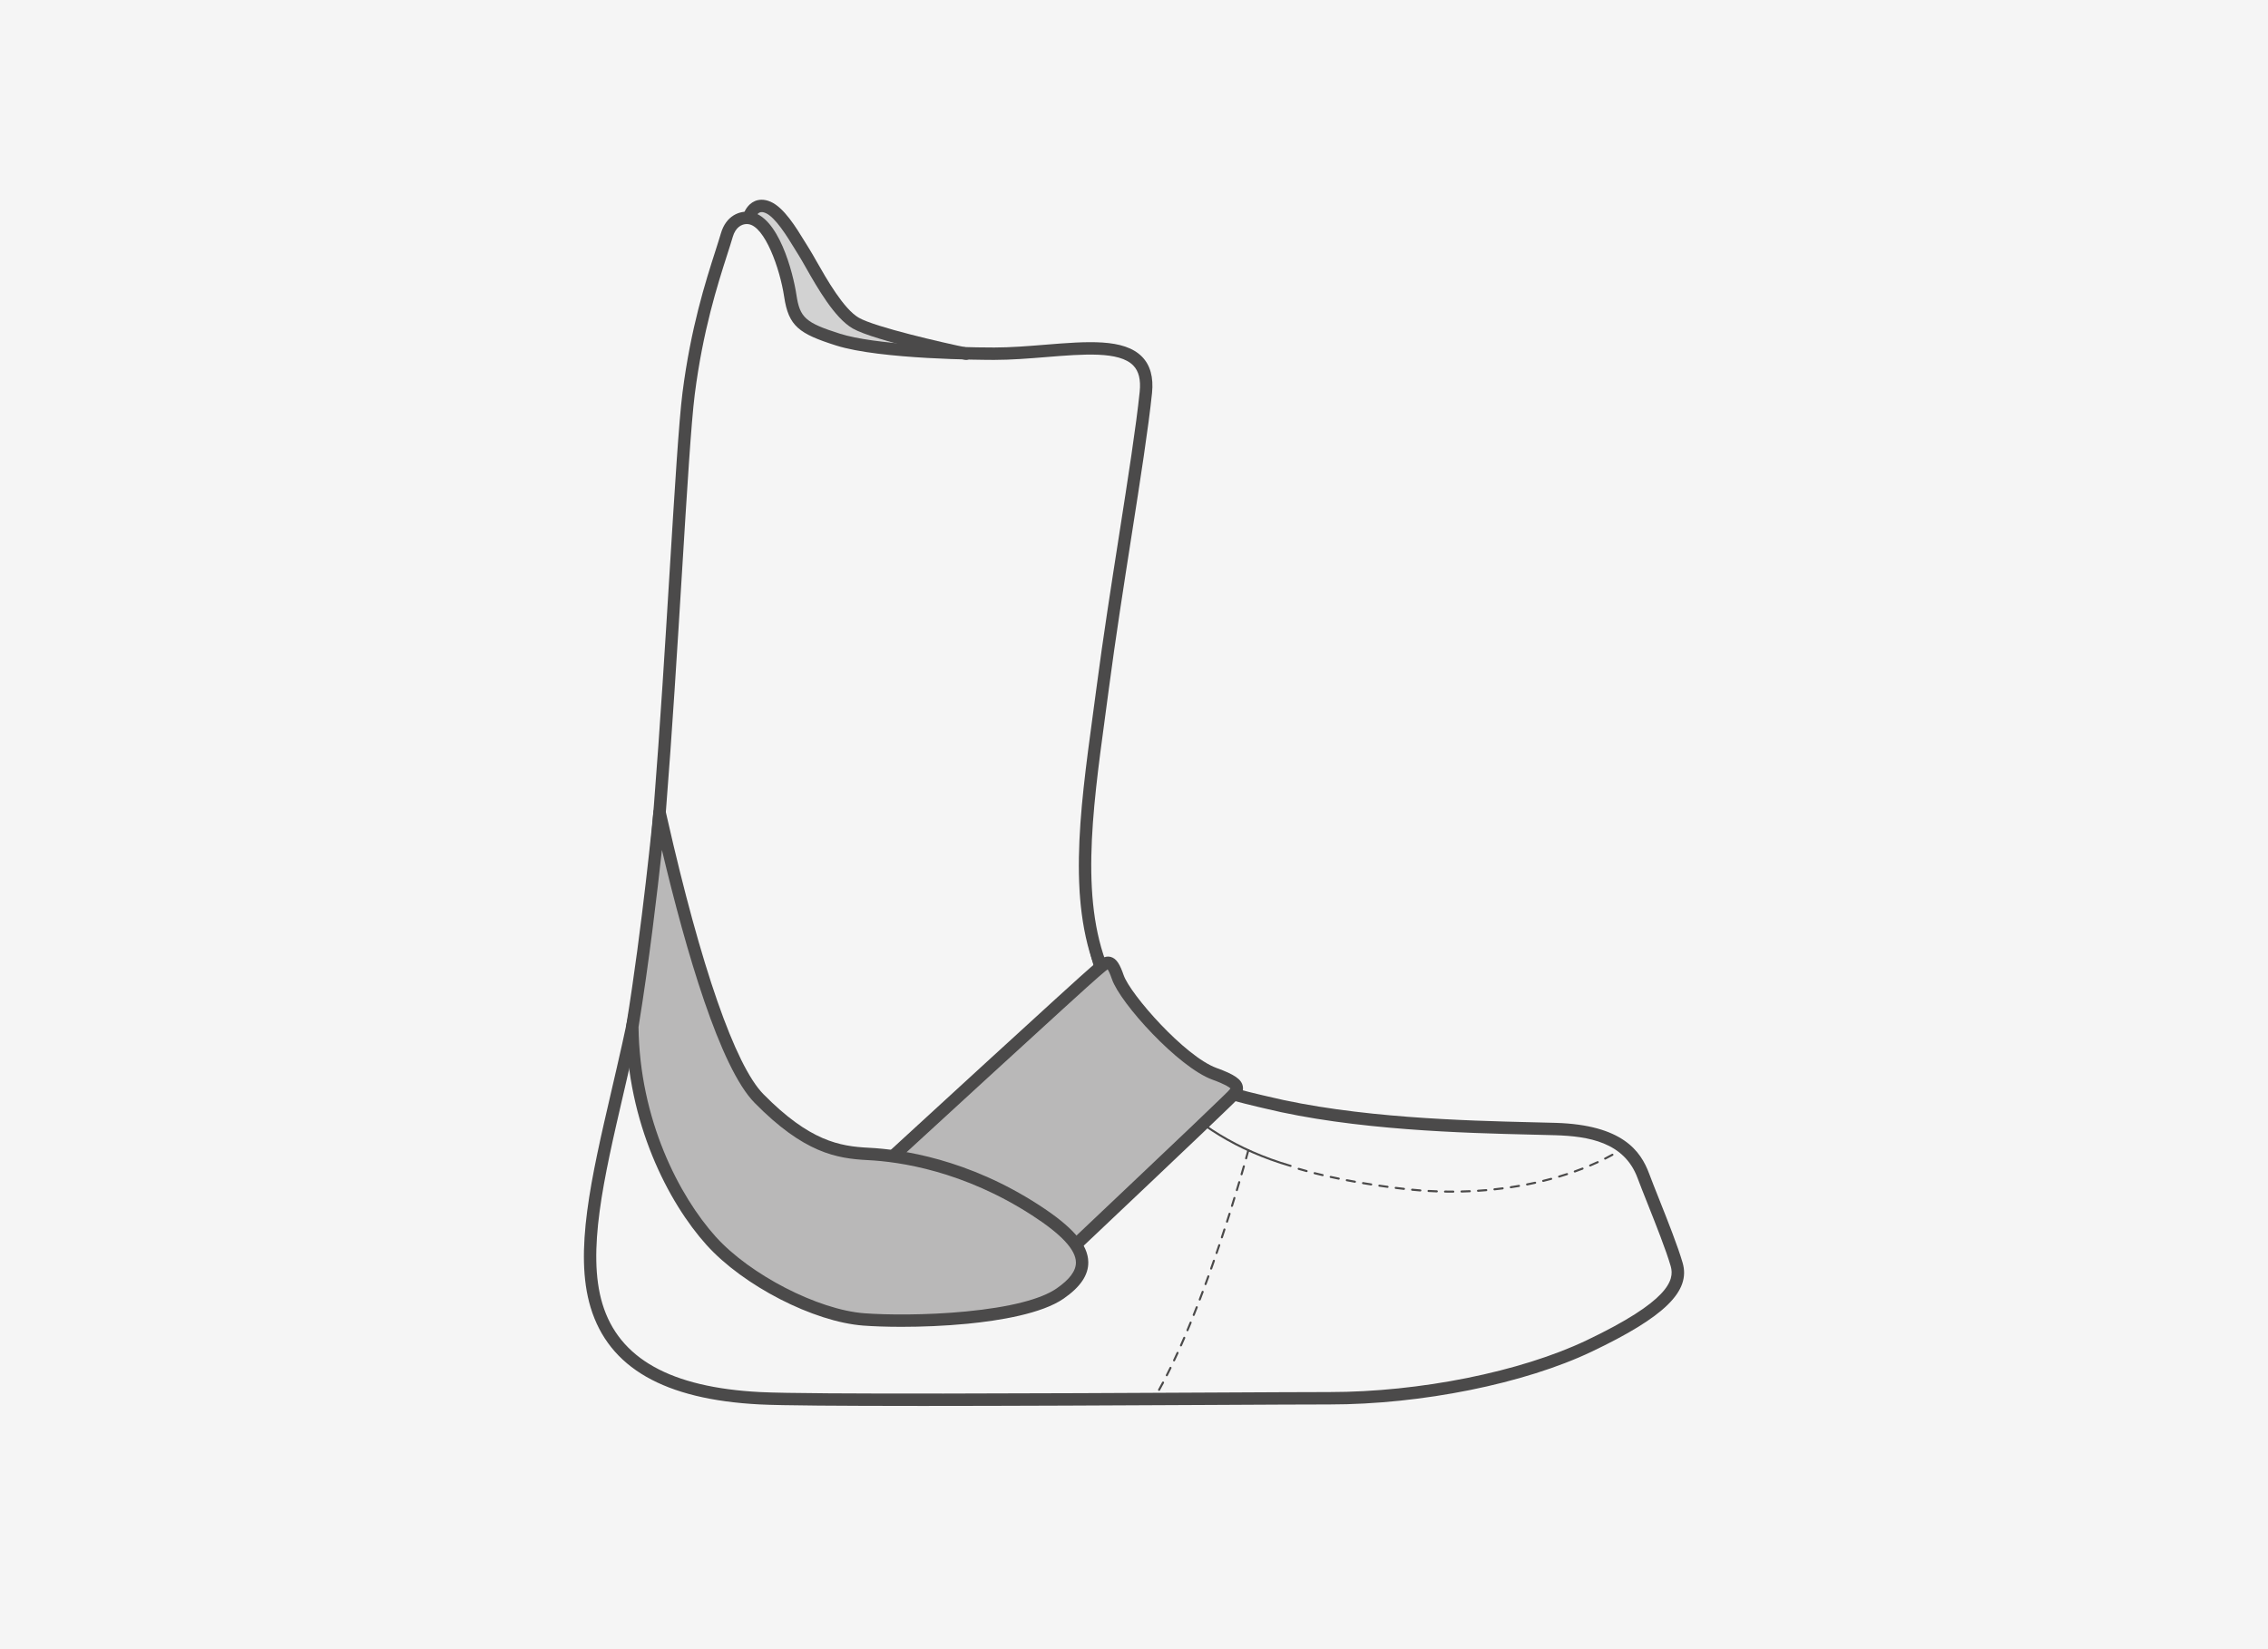 <?xml version="1.0" encoding="UTF-8"?><svg xmlns="http://www.w3.org/2000/svg" viewBox="0 0 1100 800"><defs><style>.cls-1{fill:#f5f5f5;}.cls-2{fill:#b9b8b8;}.cls-3{fill:#d2d2d2;}.cls-4{fill:#4b4a4a;}</style></defs><g id="Background"><rect class="cls-1" width="1100" height="800"/></g><g id="Outlined_Artwork"><g id="Fills_copy"><path class="cls-1" d="M591.95,528.88c-6.13-2.26-38.64-17.33-55.8-54.93-17.16-37.6-8.49-85.68-1.67-137.44,6.81-51.76,17.8-112.5,21.07-144.1,3.27-31.6-25.38-21.29-60.53-21.29-20.43,0-71.39-.93-88.55-6.38-17.16-5.45-20.95-6.64-22.86-19.45-1.91-12.8-10.94-41.46-21.77-41.47-10.13-.01-23.26,51.43-28.17,89.85s-11.66,226.34-23.92,289.27c-12.26,62.93-31.06,115.24-20.43,150.39,10.63,35.14,47.4,43.32,79.28,44.95,31.88,1.63,234.57,0,276.25,0s91.54-8.99,125.87-25.34c34.33-16.35,45.86-27.88,42.5-39.5s-12.35-32.78-16.16-43.05c-3.81-10.26-12.08-21.8-42.68-22.7-30.6-.91-91.54-1-140.58-12.99,0,0-15.72-3.57-21.84-5.82Z"/><path class="cls-3" d="M413.82,156.49c-10.17-5.81-22.82-34.92-27.18-41.82-4.36-6.9-7.51-11.15-14.05-14.05-6.54-2.91-9.99,5.68-9.99,5.68,0,0,8.92,1.77,13.54,11.03,5.35,10.74,5.18,40.82,20.72,45.36,15.54,4.54,41.58,9.22,55.51,8.51,13.93-.71-28.38-8.9-38.55-14.71Z"/></g><g id="Lines_copy"><path class="cls-4" d="M445.03,682.01c-36.34,0-65.88-.18-76.59-.73-46.32-2.38-73.14-17.78-82-47.08-8.08-26.72,.33-62.93,10.07-104.86,3.49-15.03,7.1-30.56,10.29-46.97,7.87-40.39,13.73-135.93,18.01-205.68,2.39-38.87,4.45-72.44,6.2-86.18,4.03-31.55,11.21-53.95,15.96-68.77,1.05-3.28,1.96-6.11,2.66-8.52,2.53-8.7,9.16-11.07,14.09-10.45,13.84,1.75,20.97,29.66,22.55,40.27,1.65,11.07,4.41,13.53,21.1,18.83,16.65,5.29,54.87,6.7,74.83,6.7,8.02,0,16.45-.68,24.6-1.34,20.59-1.67,38.37-3.11,47.12,5.84,3.98,4.07,5.6,9.99,4.82,17.59-1.75,16.93-5.72,42.34-9.93,69.24-3.83,24.5-7.79,49.83-10.97,73.96-.6,4.56-1.22,9.12-1.83,13.67-6.39,47.15-12.43,91.69,2.86,125.18,18.13,39.72,53.75,53.23,54.11,53.36h0c5.87,2.17,21.31,5.68,21.47,5.71,43.25,10.57,96.65,11.85,128.56,12.62,4.16,.1,7.99,.19,11.44,.29,32.48,.96,41.33,13.68,45.41,24.66,1.19,3.2,2.93,7.58,4.78,12.23,4.06,10.21,9.11,22.92,11.46,31.03,3.98,13.77-8.79,26.24-44.09,43.05-32.69,15.57-82.61,25.63-127.16,25.63-10.61,0-31.4,.1-57.72,.24-42.74,.21-97.53,.49-142.1,.49ZM362.22,108.68c-2.54,0-5.48,1.61-6.82,6.22-.72,2.48-1.64,5.35-2.71,8.67-4.68,14.61-11.76,36.7-15.72,67.7-1.73,13.54-3.78,47.02-6.16,85.79-4.53,73.81-10.17,165.68-18.12,206.46-3.22,16.51-6.84,32.1-10.34,47.18-9.54,41.09-17.78,76.58-10.17,101.77,8.04,26.59,33.08,40.59,76.56,42.82,23.67,1.21,140.82,.62,218.34,.23,26.33-.13,47.13-.24,57.75-.24,43.73,0,92.63-9.83,124.58-25.05,39.97-19.03,42.86-29.22,40.91-35.96-2.26-7.83-7.26-20.39-11.27-30.48-1.86-4.67-3.61-9.09-4.83-12.35-6.48-17.43-23.84-20.27-39.96-20.75-3.44-.1-7.26-.19-11.41-.29-32.15-.77-85.96-2.06-129.79-12.78-.6-.14-15.93-3.62-22.17-5.92h0c-.38-.14-38.33-14.53-57.49-56.5-16.01-35.07-9.86-80.45-3.35-128.48,.62-4.54,1.23-9.09,1.83-13.64,3.18-24.2,7.15-49.57,10.99-74.1,4.19-26.82,8.16-52.16,9.89-68.93,.6-5.82-.42-10-3.14-12.77-6.78-6.94-24.06-5.54-42.35-4.05-8.27,.67-16.82,1.36-25.08,1.36-5.6,0-55.29-.2-76.65-6.98-17.92-5.69-23.07-9.28-25.22-23.67-2.05-13.75-9.41-34.19-17.37-35.2-.25-.03-.5-.05-.75-.05Z"/><path class="cls-4" d="M468.48,174.57c-.2,0-.41-.02-.62-.06-1.78-.37-43.8-9.18-54.26-15.16-8.83-5.05-17.26-19.9-22.84-29.72-1.3-2.29-2.43-4.27-3.27-5.61-.63-1-1.31-2.11-2.03-3.29-3.72-6.08-9.34-15.26-14.09-17.37-1.18-.52-2.15-.63-2.9-.3-1.25,.53-1.9,2.14-1.91,2.16-.56,1.56-2.27,2.37-3.83,1.82-1.56-.56-2.38-2.27-1.82-3.83,.15-.41,1.55-4.09,5.2-5.66,1.61-.69,4.26-1.19,7.7,.34,6.45,2.87,12.17,12.21,16.77,19.72,.7,1.15,1.37,2.23,1.99,3.22,.92,1.45,2.07,3.49,3.41,5.85,4.94,8.69,13.2,23.24,20.6,27.48,8.01,4.57,40.62,12.01,52.51,14.5,1.62,.34,2.66,1.93,2.32,3.55-.29,1.42-1.54,2.39-2.93,2.39Z"/><path class="cls-4" d="M703.97,578.55c-1.04,0-2.08,0-3.12-.03-.28,0-.5-.23-.49-.51,0-.28,.21-.46,.51-.49,1.04,.02,2.08,.02,3.11,.03h.88s0,0,0,0c.28,0,.5,.22,.5,.5,0,.28-.22,.5-.5,.5h-.89Zm4.89-.06c-.27,0-.49-.22-.5-.49,0-.28,.21-.51,.49-.51,1.33-.03,2.66-.08,3.99-.14,0,0,.02,0,.02,0,.27,0,.49,.21,.5,.48,.01,.28-.2,.51-.48,.52-1.33,.06-2.67,.11-4.01,.14h-.01Zm-12-.07h-.02c-1.33-.05-2.67-.11-4.01-.19-.28-.02-.49-.25-.47-.53,.01-.27,.23-.48,.53-.47,1.33,.08,2.66,.14,3.99,.18,.28,.01,.49,.24,.48,.52,0,.27-.23,.48-.5,.48Zm20-.29c-.26,0-.48-.2-.5-.47-.02-.28,.19-.51,.47-.53,1.33-.09,2.66-.19,3.98-.3,.27-.03,.52,.18,.54,.46,.02,.28-.18,.52-.46,.54-1.33,.11-2.66,.22-4,.3-.01,0-.02,0-.03,0Zm-27.98-.16s-.03,0-.04,0c-1.33-.1-2.66-.22-4-.35-.27-.03-.48-.27-.45-.55,.03-.27,.28-.47,.55-.45,1.33,.13,2.65,.25,3.97,.35,.28,.02,.48,.26,.46,.54-.02,.26-.24,.46-.5,.46Zm35.95-.53c-.25,0-.47-.19-.5-.45-.03-.27,.17-.52,.44-.55,1.33-.14,2.65-.3,3.96-.47,.28-.04,.52,.16,.56,.43,.04,.27-.16,.53-.43,.56-1.32,.17-2.65,.33-3.98,.47-.02,0-.04,0-.05,0Zm-43.91-.24s-.04,0-.06,0c-1.32-.15-2.65-.31-3.98-.47-.27-.03-.47-.28-.43-.56,.03-.27,.28-.48,.56-.43,1.33,.17,2.65,.32,3.97,.47,.27,.03,.47,.28,.44,.55-.03,.25-.25,.44-.5,.44Zm51.84-.78c-.24,0-.46-.18-.49-.43-.04-.27,.15-.53,.42-.57,1.32-.2,2.63-.41,3.94-.64,.27-.06,.53,.13,.58,.41,.05,.27-.13,.53-.41,.58-1.31,.23-2.63,.44-3.96,.64-.02,0-.05,0-.08,0Zm-59.79-.2s-.05,0-.07,0c-1.32-.18-2.65-.37-3.97-.56-.27-.04-.46-.29-.42-.57,.04-.27,.3-.46,.57-.42,1.32,.19,2.64,.38,3.96,.56,.27,.04,.46,.29,.43,.56-.03,.25-.25,.43-.49,.43Zm-7.92-1.16s-.05,0-.08,0c-1.32-.21-2.64-.42-3.96-.64-.27-.05-.46-.3-.41-.58s.3-.46,.58-.41c1.31,.22,2.62,.43,3.94,.64,.27,.04,.46,.3,.42,.57-.04,.25-.25,.42-.49,.42Zm75.59,0c-.23,0-.44-.17-.49-.4-.05-.27,.12-.53,.39-.59,1.31-.26,2.61-.53,3.9-.81,.27-.06,.54,.11,.6,.38,.06,.27-.11,.54-.38,.6-1.3,.29-2.61,.56-3.93,.82-.03,0-.06,0-.1,0Zm-83.48-1.32s-.06,0-.09,0c-1.32-.24-2.63-.48-3.94-.73-.27-.05-.45-.31-.4-.58s.31-.45,.58-.4c1.3,.25,2.61,.49,3.93,.73,.27,.05,.45,.31,.4,.58-.04,.24-.25,.41-.49,.41Zm91.3-.4c-.23,0-.43-.15-.49-.38-.07-.27,.1-.54,.37-.6,1.3-.32,2.59-.65,3.86-.99,.27-.07,.54,.09,.61,.35,.07,.27-.08,.54-.35,.61-1.28,.35-2.58,.68-3.89,1-.04,0-.08,.01-.12,.01Zm-99.15-1.1s-.07,0-.1,0c-1.32-.27-2.63-.55-3.92-.83-.27-.06-.44-.32-.38-.59,.06-.27,.33-.44,.59-.38,1.29,.28,2.59,.55,3.91,.82,.27,.06,.45,.32,.39,.59-.05,.24-.26,.4-.49,.4Zm106.88-.99c-.22,0-.42-.14-.48-.36-.08-.26,.07-.54,.34-.62,1.28-.38,2.55-.78,3.81-1.19,.27-.08,.54,.06,.63,.32,.08,.26-.06,.54-.32,.63-1.26,.41-2.54,.81-3.83,1.19-.05,.01-.1,.02-.14,.02Zm-114.7-.71s-.08,0-.11-.01c-1.32-.31-2.62-.62-3.9-.94-.27-.07-.43-.34-.36-.61,.07-.27,.34-.43,.61-.36,1.27,.32,2.57,.63,3.88,.94,.27,.06,.44,.33,.37,.6-.05,.23-.26,.39-.49,.39Zm122.3-1.77c-.21,0-.4-.13-.47-.33-.09-.26,.04-.55,.3-.64,1.26-.45,2.51-.91,3.74-1.39,.26-.1,.55,.03,.65,.29,.1,.26-.03,.55-.29,.65-1.24,.48-2.49,.95-3.76,1.4-.06,.02-.11,.03-.17,.03Zm-130.06-.18s-.09,0-.13-.02c-1.32-.36-2.61-.72-3.86-1.09-.26-.08-.42-.36-.34-.62,.08-.27,.36-.41,.62-.34,1.24,.37,2.53,.73,3.84,1.08,.27,.07,.42,.35,.35,.61-.06,.22-.26,.37-.48,.37Zm137.52-2.71c-.19,0-.38-.11-.46-.3-.11-.25,.01-.55,.26-.66,1.24-.52,2.45-1.06,3.64-1.61,.25-.12,.55,0,.66,.24,.12,.25,0,.55-.24,.66-1.2,.56-2.43,1.1-3.67,1.62-.06,.03-.13,.04-.2,.04Zm7.26-3.35c-.18,0-.36-.1-.45-.28-.12-.25-.03-.55,.22-.67,1.19-.6,2.38-1.23,3.52-1.85,.24-.13,.54-.04,.68,.2,.13,.24,.04,.55-.2,.68-1.15,.63-2.35,1.26-3.56,1.87-.07,.04-.15,.05-.22,.05Zm7.01-3.86c-.17,0-.33-.09-.43-.24-.14-.24-.07-.54,.17-.69,.7-.42,1.38-.85,2.06-1.28,.23-.15,.54-.08,.69,.15,.15,.23,.08,.54-.15,.69-.68,.44-1.38,.87-2.08,1.29-.08,.05-.17,.07-.26,.07Z"/><path class="cls-4" d="M625.94,566.06s-.09,0-.14-.02c-52.77-15.29-77.74-52.19-89.39-80.45-12.62-30.6-12.76-57.96-12.76-58.23s.22-.5,.5-.5,.5,.22,.5,.5,.15,27.46,12.7,57.88c11.57,28.04,36.35,64.66,88.73,79.84,.26,.08,.42,.35,.34,.62-.06,.22-.26,.36-.48,.36Z"/><path class="cls-4" d="M559.58,679.16c-.09,0-.18-.02-.26-.07-.24-.14-.31-.45-.17-.69,.2-.33,.4-.66,.59-1,.14-.24,.45-.32,.68-.18,.24,.14,.32,.45,.18,.68-.2,.34-.4,.67-.6,1.01-.09,.16-.26,.24-.43,.24Zm2.58-4.47c-.08,0-.17-.02-.24-.06-.24-.13-.33-.44-.19-.68,.64-1.15,1.28-2.32,1.91-3.51,.13-.24,.43-.34,.68-.21,.24,.13,.34,.43,.21,.68-.64,1.2-1.28,2.38-1.92,3.53-.09,.16-.26,.26-.44,.26Zm3.76-7.07c-.08,0-.15-.02-.23-.05-.25-.12-.34-.43-.22-.67,.6-1.17,1.19-2.37,1.78-3.58,.12-.25,.42-.35,.67-.23,.25,.12,.35,.42,.23,.67-.59,1.21-1.19,2.41-1.79,3.59-.09,.17-.26,.27-.45,.27Zm3.52-7.2c-.07,0-.14-.02-.21-.05-.25-.12-.36-.42-.24-.67,.56-1.2,1.12-2.4,1.68-3.63,.12-.25,.41-.36,.66-.25,.25,.12,.36,.41,.25,.66-.56,1.23-1.12,2.44-1.69,3.64-.08,.18-.26,.29-.45,.29Zm3.33-7.28c-.07,0-.14-.01-.2-.04-.25-.11-.37-.41-.25-.66,.54-1.21,1.07-2.43,1.6-3.67,.11-.25,.4-.37,.66-.26,.25,.11,.37,.4,.26,.66-.53,1.23-1.07,2.46-1.6,3.67-.08,.19-.27,.3-.46,.3Zm3.17-7.36c-.06,0-.13-.01-.19-.04-.25-.11-.38-.4-.27-.65,.51-1.23,1.02-2.46,1.53-3.7,.1-.26,.4-.38,.65-.27,.26,.1,.38,.4,.27,.65-.51,1.24-1.02,2.47-1.53,3.7-.08,.19-.27,.31-.46,.31Zm3.03-7.41c-.06,0-.12-.01-.19-.04-.26-.1-.38-.39-.28-.65,.5-1.24,.99-2.48,1.47-3.73,.1-.26,.39-.38,.65-.28,.26,.1,.38,.39,.28,.65-.49,1.25-.98,2.5-1.48,3.74-.08,.2-.27,.31-.46,.31Zm2.92-7.47c-.06,0-.12-.01-.18-.03-.26-.1-.39-.39-.29-.65,.48-1.25,.95-2.49,1.42-3.74,.1-.26,.38-.39,.64-.29,.26,.1,.39,.38,.29,.64-.47,1.25-.94,2.5-1.42,3.74-.08,.2-.27,.32-.47,.32Zm2.81-7.49c-.06,0-.12,0-.17-.03-.26-.1-.39-.38-.3-.64,.46-1.26,.92-2.51,1.37-3.76,.1-.26,.38-.39,.64-.3,.26,.09,.39,.38,.3,.64-.45,1.25-.91,2.51-1.37,3.76-.07,.2-.27,.33-.47,.33Zm2.72-7.53c-.06,0-.11,0-.17-.03-.26-.09-.4-.38-.3-.64,.45-1.26,.89-2.52,1.33-3.78,.09-.26,.38-.4,.64-.31,.26,.09,.4,.38,.31,.64-.44,1.25-.88,2.51-1.33,3.78-.07,.21-.27,.33-.47,.33Zm2.64-7.56c-.05,0-.11,0-.16-.03-.26-.09-.4-.37-.31-.63,.44-1.27,.87-2.54,1.29-3.79,.09-.26,.37-.4,.63-.31,.26,.09,.4,.37,.31,.63-.42,1.25-.85,2.52-1.29,3.79-.07,.21-.26,.34-.47,.34Zm2.56-7.59c-.05,0-.11,0-.16-.03-.26-.09-.4-.37-.32-.63,.43-1.28,.84-2.55,1.25-3.8,.09-.26,.37-.41,.63-.32,.26,.09,.41,.37,.32,.63-.41,1.25-.83,2.52-1.25,3.81-.07,.21-.26,.34-.47,.34Zm2.49-7.62c-.05,0-.1,0-.15-.02-.26-.08-.41-.37-.32-.63,.42-1.29,.82-2.57,1.22-3.81,.08-.26,.36-.41,.63-.33,.26,.08,.41,.36,.33,.63-.4,1.25-.8,2.52-1.22,3.82-.07,.21-.26,.35-.48,.35Zm2.42-7.64s-.1,0-.15-.02c-.26-.08-.41-.36-.33-.63,.41-1.31,.8-2.59,1.18-3.83,.08-.27,.36-.42,.62-.33,.26,.08,.41,.36,.33,.62-.38,1.24-.78,2.52-1.18,3.83-.07,.21-.26,.35-.48,.35Zm2.35-7.66s-.1,0-.14-.02c-.26-.08-.41-.36-.33-.62,.4-1.33,.79-2.62,1.15-3.84,.08-.26,.35-.41,.62-.34,.26,.08,.42,.36,.34,.62-.36,1.22-.75,2.5-1.15,3.84-.06,.22-.26,.36-.48,.36Zm2.29-7.68s-.09,0-.14-.02c-.26-.08-.42-.35-.34-.62,.41-1.39,.78-2.68,1.12-3.85,.08-.27,.35-.42,.62-.34,.26,.08,.42,.35,.34,.62-.34,1.17-.71,2.46-1.12,3.86-.06,.22-.26,.36-.48,.36Zm2.22-7.72s-.09,0-.14-.02c-.27-.08-.42-.35-.35-.62,.7-2.49,1.07-3.88,1.07-3.88,.07-.27,.35-.42,.61-.35,.27,.07,.42,.35,.35,.61,0,0-.37,1.39-1.08,3.89-.06,.22-.26,.36-.48,.36Z"/><g><path class="cls-2" d="M433.11,560.88s92.23-84.73,97.91-89.41,7.49-7.96,11.12,2.58c3.63,10.53,30.88,41.05,46.86,46.86,15.98,5.81,11.26,7.99,5.09,14.17-6.18,6.18-71.29,67.75-71.29,67.75"/><path class="cls-4" d="M522.8,605.82c-.8,0-1.59-.31-2.18-.94-1.14-1.2-1.08-3.1,.12-4.24,.65-.62,65.15-61.62,71.23-67.7,.63-.63,1.25-1.22,1.83-1.78,1.09-1.05,2.55-2.44,2.97-3.17-.46-.51-2.22-1.88-8.79-4.27-16.4-5.96-44.63-36.98-48.67-48.7-1.02-2.97-1.72-4.24-2.09-4.78-.64,.41-1.64,1.28-2.48,2-.56,.48-1.15,1-1.8,1.53-5.55,4.58-96.86,88.46-97.79,89.31-1.22,1.12-3.12,1.04-4.24-.18-1.12-1.22-1.04-3.12,.18-4.24,3.77-3.46,92.35-84.83,98.02-89.52,.61-.5,1.17-.99,1.7-1.45,2.67-2.3,4.97-4.29,7.92-3.49,2.93,.79,4.56,3.97,6.25,8.85,3.19,9.25,29.68,39.43,45.05,45.02,8.7,3.16,12.02,5.45,12.71,8.74,.72,3.4-1.84,5.85-4.79,8.68-.55,.53-1.14,1.09-1.74,1.69-6.13,6.13-68.69,65.3-71.35,67.81-.58,.55-1.32,.82-2.06,.82Z"/></g><g><path class="cls-2" d="M306.69,497.87c.46,47.89,21.86,85.87,38.2,104.03,16.35,18.16,49.77,36.33,74.1,38.14,24.34,1.82,77.01,0,95.17-12.57s12.44-24.66-11.99-40.47c-34.34-22.22-66.47-26.52-81-27.24-14.53-.73-29.79-3.27-53.03-26.88-23.25-23.61-45.77-128.23-48.25-138.81,0,0-5.27,55.34-13.21,103.8Z"/><path class="cls-4" d="M437.35,643.64c-7.43,0-13.86-.25-18.58-.6-24.17-1.8-58.32-19.36-76.11-39.13-18.55-20.61-38.52-59.28-38.97-106.01,0-.17,.01-.34,.04-.51,7.82-47.8,13.13-103.05,13.18-103.6,.14-1.46,1.32-2.61,2.78-2.71,1.47-.11,2.79,.88,3.12,2.31,.15,.66,.38,1.67,.69,3.01,16.48,72.76,33.09,120.49,46.77,134.38,22.42,22.76,36.94,25.28,51.05,25.99,16.05,.8,48.1,5.47,82.49,27.72,16.48,10.66,23.89,19.22,24.02,27.75,.1,6.28-3.81,12.07-11.95,17.71-10.64,7.36-31.26,10.69-46.69,12.2-11.22,1.09-22.34,1.49-31.83,1.49Zm-127.66-145.54c.5,44.94,19.65,82.04,37.43,101.8,16.62,18.46,49.63,35.48,72.1,37.16,10.52,.79,29.77,1.02,49.39-.88,21.11-2.05,36.27-5.91,43.85-11.16,6.37-4.41,9.43-8.55,9.37-12.68-.09-6.14-7.05-13.6-21.28-22.8-33.21-21.49-64.08-25.99-79.52-26.77-15.34-.77-31.09-3.47-55.02-27.77-16.84-17.1-33.24-73.39-44.98-122.72-2.2,20.29-6.23,54.61-11.33,85.83Z"/></g></g></g></svg>